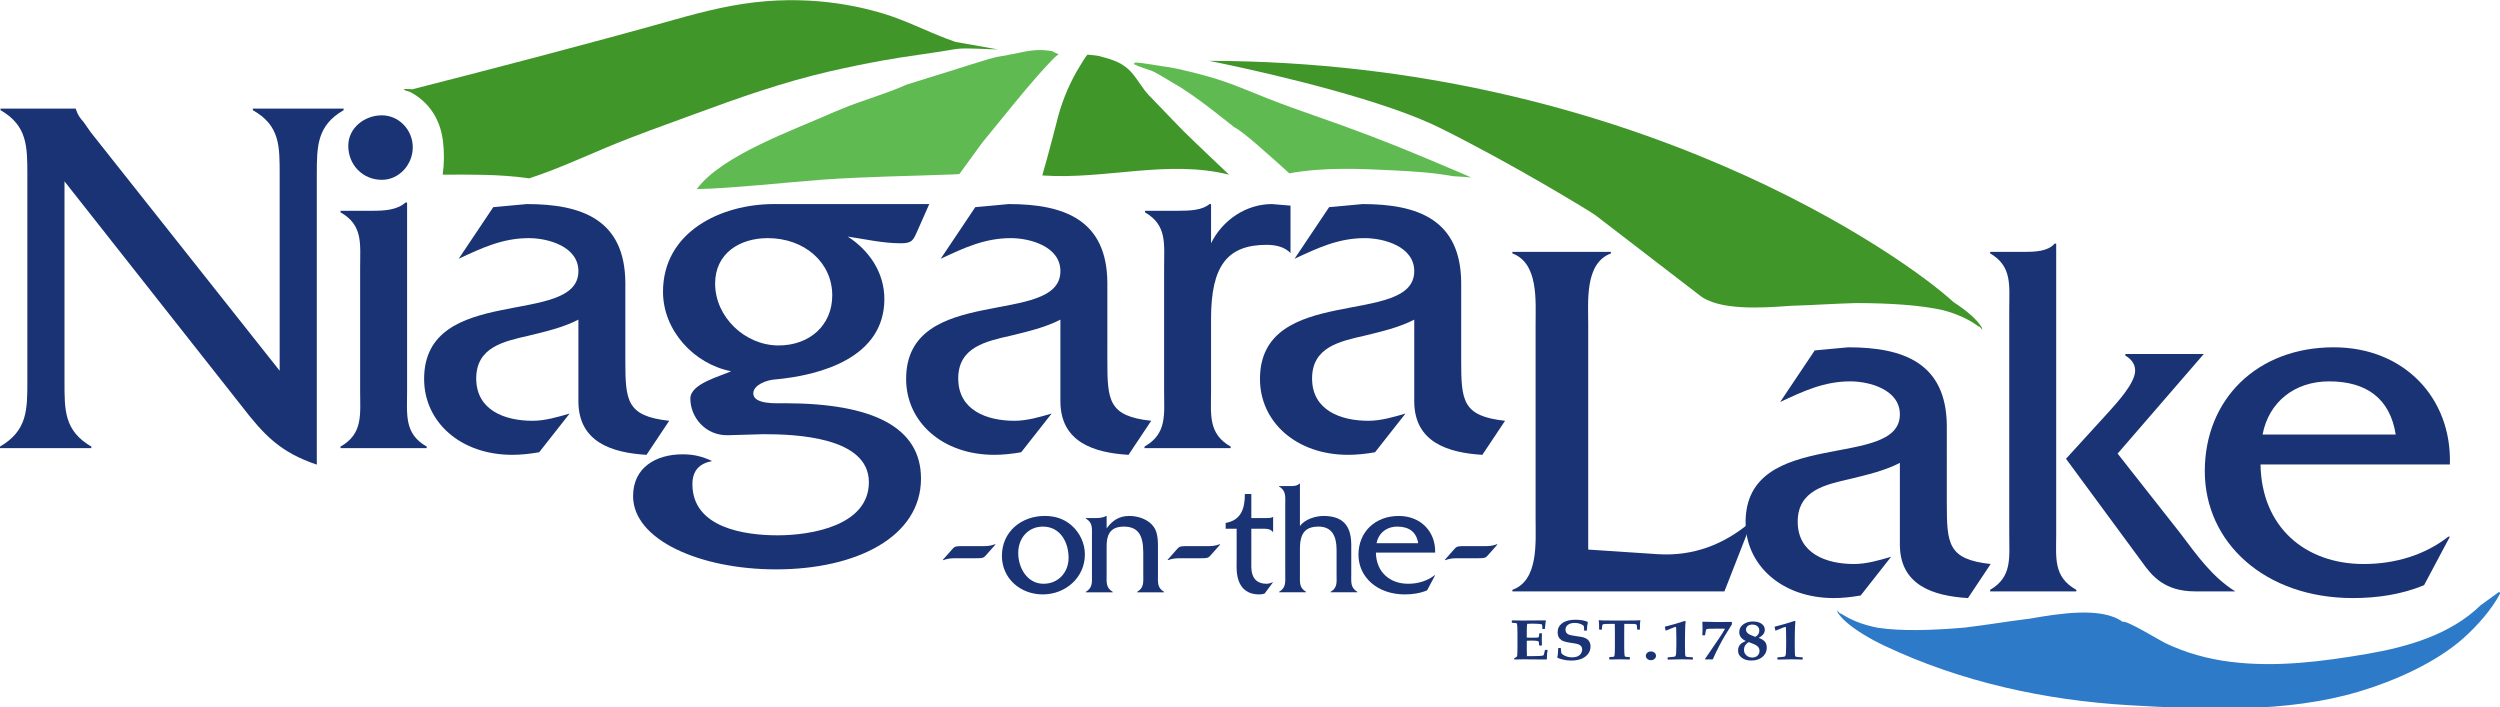 <?xml version="1.0" encoding="UTF-8" standalone="no"?>
<!-- Created with Inkscape (http://www.inkscape.org/) -->

<svg
   version="1.1"
   id="Layer_1"
   x="0px"
   y="100px"   
   width="601"
   height="170"  
   viewBox="0 0 601 170"
   sodipodi:docname="NOTL_Logo_3035_FinalLogo_CMYK.eps"
   xmlns:inkscape="http://www.inkscape.org/namespaces/inkscape"
   xmlns:sodipodi="http://sodipodi.sourceforge.net/DTD/sodipodi-0.dtd"
   xmlns="http://www.w3.org/2000/svg"
   xmlns:svg="http://www.w3.org/2000/svg">
  <defs
     id="defs6" />
  <sodipodi:namedview
     id="namedview4"
     pagecolor="#e3e3e3"
     bordercolor="#000000"
     borderopacity="0.25"    
     inkscape:showpageshadow="2"
     inkscape:pageopacity="0.0"
     inkscape:pagecheckerboard="0"
     inkscape:deskcolor="#d1d1d1" />
  <g
     id="g8"
     inkscape:groupmode="layer"
     inkscape:label="ink_ext_XXXXXX"
     transform="matrix(1.333,0,0,-1.333,0,170.333)">
    <g
       id="g10"
       transform="scale(0.1)">
      <path
         d="m 1723.14,1202.23 c -5.08,1.74 -10.13,3.57 -15.15,5.49 -38.92,14.76 -76.23,34.02 -116.13,45.94 -43.05,12.85 -87.56,20.54 -132.43,22.99 -25.72,1.41 -51.57,1.05 -77.25,-0.93 -56.57,-4.37 -111.97,-18.14 -166.42,-33.53 -137.54,-38.89 -323.697,-87.56 -472.381,-125.45 0,0 -31.524,3.24 -3.223,-5.02 30.86,-16.44 53.449,-45.68 58.711,-88.28 2.578,-20.86 2.207,-41.053 -0.488,-60.663 50.215,0.313 100.449,0.84 150.598,-5.839 1.816,-0.235 3.628,-0.489 5.457,-0.723 47.666,15.488 92.856,36.211 139.006,55.545 52.14,21.86 105.52,40.55 158.55,60.1 79.75,29.41 160.1,57.77 243.03,76.93 32.4,7.48 65,14.14 97.71,20.08 41.35,7.5 83.2,12.29 124.42,19.43 0.96,0.18 1.99,0.38 2.91,0.51 2.71,0.41 5.17,0.71 7.69,1.02 16.63,1.89 60.7,-1.29 71.57,-1.1"
         style="fill:#409629;fill-opacity:1;fill-rule:nonzero;stroke:none"
         id="path12" />
      <path
         d="m 2216.56,962.797 c -8.93,8.32 -8.95,8.301 -17.76,16.797 -28.2,27.186 -57.75,53.966 -84.57,82.516 -13.98,14.89 -28.43,29.26 -42.46,44.1 -11.79,12.47 -20.19,28.93 -32.01,41.9 -14.02,15.39 -31.23,21.66 -51.03,26.8 -0.34,0.05 -1.55,0.39 -3.11,0.86 -0.84,0.25 -1.68,0.5 -2.5,0.78 -0.35,0.11 -0.7,0.21 -1.05,0.33 -2.64,0.37 -5.32,0.7 -7.97,1.11 -3.99,0.28 -8.09,0.69 -12.37,1.25 -2.03,0.28 -12.05,-17.15 -13.41,-19.33 -17.27,-27.41 -31.08,-59.53 -39.67,-90.77 -0.84,-3.02 -16.9,-66.42 -28.95,-107.73 112.93,-8.047 225.76,29.121 336.86,1.387"
         style="fill:#409629;fill-opacity:1;fill-rule:nonzero;stroke:none"
         id="path14" />
      <path
         d="m 1784.16,1171.64 c -23.03,-6.81 -48.07,-14.94 -72.17,-22.48 -25.72,-8.04 -51.58,-15.87 -77.31,-24.1 -35.17,-15.92 -80.62,-28.61 -115.45,-43.14 -5.01,-2.09 -9.97,-4.08 -14.89,-6.06 -71.66,-32.28 -202.23,-77.38 -247.71,-139.04 56.95,0.684 171.28,13.008 226.46,16.973 77.54,5.586 158.37,6.465 235.74,9.453 2.5,0.098 4.82,0.156 7.3,0.43 0.71,0.078 3.77,-0.137 4.19,0.41 0.34,0.508 33.18,45.624 33.18,45.624 2.85,4.06 5.93,8.09 8.96,12.11 0,0 28.3,34.71 29,35.57 30.43,37.34 61.06,75.66 94.3,110.52 4.24,4.46 8.59,8.81 13.67,12.31 0.08,0.06 0.15,0.12 0.23,0.17 -1.42,-0.89 -10.35,4.5 -12.44,5.28 -24.46,3.88 -39.39,1.56 -67.52,-4.71 -0.11,-0.02 -0.23,-0.04 -0.34,-0.06 -2.84,-0.66 -5.73,-1.09 -8.63,-1.44 -1.91,-0.55 -3.82,-1.08 -5.76,-1.45 -1.28,-0.23 -2.55,-0.43 -3.8,-0.58 -8.28,-1.16 -15.54,-2.47 -23.56,-5"
         style="fill:#60ba52;fill-opacity:1;fill-rule:nonzero;stroke:none"
         id="path16" />
      <path
         d="m 2514.1,970.492 c 34.02,-1.738 70.56,-3.808 105.72,-10.371 11.52,-0.644 22.73,-1.406 33.48,-2.383 -18.83,8.516 -67.19,28.575 -86.12,36.582 -64.82,27.4 -130.33,52.01 -197.56,75.31 -27.79,9.65 -55.5,19.55 -82.87,30.41 -17.54,6.98 -35.06,14.01 -52.59,21 -35.65,14.2 -68.48,23.2 -109.24,32.38 -9.36,2.11 -18.73,3.62 -28.25,4.88 -12.79,1.7 -36.42,6.49 -49.21,6.68 -0.38,-0.29 -0.75,-0.56 -1.1,-0.87 l -1.83,-1.65 c 0.35,-0.19 0.72,-0.39 1.07,-0.58 l 0.9,-0.35 c 0.64,-0.24 2.28,-0.82 2.28,-0.82 l 0.34,0.29 c 0.17,0.16 0.39,0.27 0.54,0.41 l -0.08,-0.98 c -0.76,0.24 -2.07,0.69 -3.53,1.2 5.94,-3.4 22.85,-8.74 30.39,-11.31 8.5,-3.05 34.1,-19.3 42.25,-23.93 41.42,-23.5 105.41,-77.15 106.95,-77.85 16.25,-7.79 63.52,-50.841 99.59,-83.302 62.07,11.25 126.07,8.477 188.87,5.254"
         style="fill:#60ba52;fill-opacity:1;fill-rule:nonzero;stroke:none"
         id="path18" />
      <path
         d="m 3325.87,162.172 c -0.33,0.387 -0.66,0.797 -0.99,1.187 0.33,-0.39 0.66,-0.8 0.99,-1.187 z m 1180.69,47.93 -33.13,-24.063 c -54.24,-52.867 -131.66,-75 -204.39,-87.48 -81.06,-13.91 -164.61,-24.629 -246.76,-14.277 -40.96,5.141 -80.7,16.168 -117.95,34.028 -7.85,3.769 -71.33,42.589 -76.03,37.89 -37.74,28.063 -116.78,14.61 -164.09,6.52 l -4.86,-0.821 -7.48,-0.918 c -30.92,-3.769 -68.83,-10.21 -108.73,-15 -59.34,-5.082 -114.47,-6.718 -157.01,-0.23 -24.9,4.879 -47.72,13.141 -66.78,26.25 1.91,-1.719 3.87,-3.34 5.86,-4.91 -2.5,1.859 -4.88,3.769 -7.01,5.84 0.62,-1.149 1.48,-2.321 2.22,-3.469 -1.71,1.988 -6.93,6.461 -7.38,7.949 0.57,-1.922 0.92,-4.101 2.13,-5.801 9.86,-13.828 28.61,-28.48 54.28,-43.148 1.8,-1.051 3.65,-2.09 5.55,-3.121 1.52,-0.86 3.08,-1.699 4.66,-2.539 2.6,-1.391 5.26,-2.781 7.97,-4.16 2.4,-1.211 4.87,-2.442 7.37,-3.672 0.83,-0.391 1.64,-0.789 2.5,-1.199 138.43,-65.782 291.28,-99.059 443.57,-107.848 134.76,-7.793 281.89,-14.313 412.71,24.5 63.23,18.75 138.81,51.969 188.68,96.277 25.09,22.332 51.38,51.883 67.03,81.883 l -2.93,1.52"
         style="fill:#2d7ac8;fill-opacity:1;fill-rule:nonzero;stroke:none"
         id="path20" />
      <path
         d="m 2990.83,278.324 c 63.29,-3.734 118.19,17.676 164.71,56.758 h 2.79 L 3109.94,211.309 H 2727.5 v 2.8 c 47.46,16.75 41.87,85.621 41.87,127.477 v 350.82 c 0,42.793 5.59,110.723 -41.87,128.399 v 2.793 h 177.73 v -2.793 c -47.46,-17.676 -40.94,-86.524 -40.94,-128.399 V 286.684 l 126.54,-8.36"
         style="fill:#1a3374;fill-opacity:1;fill-rule:nonzero;stroke:none"
         id="path22" />
      <path
         d="m 116.328,590.609 c 0,-52.109 -0.937,-89.336 48.379,-118.183 v -2.793 H 0 v 2.793 c 49.328,28.847 49.328,66.074 49.328,118.183 v 371.27 c 0,52.131 0,89.331 -48.391,117.261 v 2.78 H 136.797 V 1081 c 3.711,-11.17 7.441,-15.82 13.957,-23.26 l 13.023,-18.61 340.578,-429.907 v 352.656 c 0,52.131 0.918,89.331 -48.398,117.261 v 2.78 h 163.777 v -2.78 c -48.386,-27.93 -48.386,-65.13 -48.386,-117.261 V 439.867 c -66.075,22.324 -94.922,53.047 -135.86,106.074 L 116.328,950.727 V 590.609"
         style="fill:#1a3374;fill-opacity:1;fill-rule:nonzero;stroke:none"
         id="path24" />
      <path
         d="m 688.574,953.52 c -34.426,0 -60.476,26.972 -60.476,61.41 0,32.57 29.773,54.9 60.476,54.9 31.641,0 55.84,-26.99 55.84,-57.7 0,-30.7 -24.199,-58.61 -55.84,-58.61 z m -17.676,-55.84 c 21.407,0 44.668,0.937 60.489,14.902 h 2.793 V 572.934 c 0,-42.793 -5.586,-77.246 35.351,-100.508 v -2.793 h -155.39 v 2.793 c 40.937,23.262 35.351,57.715 35.351,100.508 v 222.382 c 0,42.813 5.586,76.309 -35.351,99.571 v 2.793 h 56.757"
         style="fill:#1a3374;fill-opacity:1;fill-rule:nonzero;stroke:none"
         id="path26" />
      <path
         d="m 1165.93,457.543 c -61.42,3.73 -122.82,22.324 -122.82,96.777 v 147.032 c -27,-13.946 -58.637,-21.407 -89.34,-28.848 -44.668,-10.234 -94.915,-20.469 -94.915,-77.227 0,-57.695 52.114,-76.328 101.426,-76.328 22.336,0 44.669,6.524 67.009,13.047 l -54.907,-69.805 c -15.82,-2.773 -32.57,-4.648 -48.391,-4.648 -93.972,0 -159.121,59.551 -159.121,136.797 0,173.086 278.239,93.066 278.239,194.473 0,44.667 -54.907,59.55 -89.34,59.55 -47.461,0 -84.668,-17.675 -126.551,-37.226 l 62.351,93.066 60.481,5.586 c 100.499,0 176.799,-28.848 177.719,-141.445 V 628.773 c 0,-73.515 1.87,-101.445 79.11,-109.824 l -40.95,-61.406"
         style="fill:#1a3374;fill-opacity:1;fill-rule:nonzero;stroke:none"
         id="path28" />
      <path
         d="m 1404.14,654.809 c 55.83,0 96.78,36.308 96.78,90.273 0,59.551 -50.26,103.281 -116.32,103.281 -51.18,0 -94.91,-27.91 -94.91,-81.875 0,-60.488 53.96,-111.679 114.45,-111.679 z m 271.72,254.98 -21.41,-48.398 c -7.45,-16.758 -9.3,-22.325 -29.78,-22.325 -32.57,0 -64.2,7.442 -95.84,12.09 39.08,-25.117 66.07,-65.136 66.07,-112.578 0,-105.156 -113.53,-137.715 -198.2,-145.176 -13.03,-0.918 -38.16,-9.297 -38.16,-25.117 0,-20.469 43.74,-17.676 55.84,-17.676 160.97,0 246.59,-43.75 246.59,-135.859 0,-105.156 -116.32,-163.77 -261.48,-163.77 -136.78,0 -257.75,53.028 -257.75,132.129 0,52.11 41.87,75.371 89.32,75.371 19.55,0 35.37,-3.73 53.04,-12.109 -23.26,-4.629 -35.35,-17.676 -35.35,-41.855 0,-78.164 93.05,-92.129 153.53,-92.129 61.41,0 164.7,17.676 164.7,95.84 0,81.894 -133.07,86.543 -189.83,86.543 l -64.2,-1.856 c -40.94,-0.937 -67.93,32.559 -67.93,66.055 0,26.992 53.96,40.019 73.52,49.336 -67.02,13.008 -122.84,73.496 -122.84,143.3 0,107.93 104.22,158.184 200.06,158.184 h 280.1"
         style="fill:#1a3374;fill-opacity:1;fill-rule:nonzero;stroke:none"
         id="path30" />
      <path
         d="m 2035.21,457.543 c -61.43,3.73 -122.83,22.324 -122.83,96.777 v 147.032 c -26.99,-13.946 -58.63,-21.407 -89.33,-28.848 -44.67,-10.234 -94.92,-20.469 -94.92,-77.227 0,-57.695 52.1,-76.328 101.42,-76.328 22.34,0 44.67,6.524 67.01,13.047 l -54.9,-69.805 c -15.82,-2.773 -32.57,-4.648 -48.39,-4.648 -93.98,0 -159.12,59.551 -159.12,136.797 0,173.086 278.23,93.066 278.23,194.473 0,44.667 -54.9,59.55 -89.33,59.55 -47.46,0 -84.68,-17.675 -126.56,-37.226 l 62.35,93.066 60.48,5.586 c 100.5,0 176.79,-28.848 177.73,-141.445 V 628.773 c 0,-73.515 1.87,-101.445 79.1,-109.824 l -40.94,-61.406"
         style="fill:#1a3374;fill-opacity:1;fill-rule:nonzero;stroke:none"
         id="path32" />
      <path
         d="m 2124.53,897.68 c 21.4,0 43.73,0.937 56.75,12.109 h 2.8 v -70.723 c 20.47,41.875 63.28,70.723 109.8,70.723 l 33.5,-2.812 v -85.606 c -10.24,11.172 -26.97,14.902 -42.8,14.902 -70.72,0 -100.5,-37.226 -100.5,-133.066 V 572.934 c 0,-42.793 -5.59,-77.246 35.37,-100.508 v -2.793 h -155.39 v 2.793 c 40.94,23.262 35.35,57.715 35.35,100.508 v 222.382 c 0,42.813 5.59,76.309 -34.43,99.571 v 2.793 h 59.55"
         style="fill:#1a3374;fill-opacity:1;fill-rule:nonzero;stroke:none"
         id="path34" />
      <path
         d="m 2673.35,457.543 c -61.42,3.73 -122.83,22.324 -122.83,96.777 v 147.032 c -26.99,-13.946 -58.63,-21.407 -89.33,-28.848 -44.67,-10.234 -94.93,-20.469 -94.93,-77.227 0,-57.695 52.11,-76.328 101.45,-76.328 22.32,0 44.65,6.524 66.99,13.047 l -54.9,-69.805 c -15.82,-2.773 -32.56,-4.648 -48.38,-4.648 -93.98,0 -159.12,59.551 -159.12,136.797 0,173.086 278.22,93.066 278.22,194.473 0,44.667 -54.9,59.55 -89.33,59.55 -47.46,0 -84.67,-17.675 -126.55,-37.226 l 62.35,93.066 60.47,5.586 c 100.5,0 176.81,-28.848 177.73,-141.445 V 628.773 c 0,-73.515 1.86,-101.445 79.1,-109.824 l -40.94,-61.406"
         style="fill:#1a3374;fill-opacity:1;fill-rule:nonzero;stroke:none"
         id="path36" />
      <path
         d="M 3549.16,199.219 C 3487.73,202.93 3426.32,221.57 3426.32,296 v 147.031 c -26.99,-13.965 -58.63,-21.406 -89.33,-28.867 -44.67,-10.215 -94.92,-20.469 -94.92,-77.226 0,-57.696 52.1,-76.29 101.42,-76.29 22.34,0 44.67,6.5 67.01,13.012 l -54.9,-69.789 c -15.82,-2.789 -32.58,-4.652 -48.4,-4.652 -93.98,0 -159.12,59.551 -159.12,136.781 0,173.086 278.24,93.066 278.24,194.492 0,44.668 -54.9,59.551 -89.33,59.551 -47.46,0 -84.69,-17.676 -126.57,-37.227 l 62.37,93.067 60.47,5.586 c 100.5,0 176.79,-28.867 177.73,-141.446 V 370.434 c 0,-73.516 1.86,-101.422 79.1,-109.786 l -40.93,-61.429"
         style="fill:#1a3374;fill-opacity:1;fill-rule:nonzero;stroke:none"
         id="path38" />
      <path
         d="m 3725.93,450.453 77.25,84.688 c 13.94,15.82 47.44,51.191 47.44,74.453 0,13.008 -8.36,21.386 -17.68,26.972 v 2.793 h 141.45 L 3819,459.77 3932.51,315.551 c 28.85,-38.16 56.76,-78.16 98.64,-104.242 h -72.58 c -53.97,0 -77.25,27 -94.92,52.113 z m -75.37,373.145 c 20.47,0 42.81,0.937 54.9,14.882 h 2.8 V 314.594 c 0,-42.793 -5.59,-77.203 36.29,-100.485 v -2.8 h -155.39 v 2.8 c 40,23.282 34.41,57.692 34.41,100.485 v 405.722 c 0,42.813 5.59,77.227 -34.41,100.489 v 2.793 h 61.4"
         style="fill:#1a3374;fill-opacity:1;fill-rule:nonzero;stroke:none"
         id="path40" />
      <path
         d="m 4320.54,494.203 c -10.23,65.137 -53.04,95.84 -120.04,95.84 -62.34,0 -108.86,-37.227 -120.04,-95.84 z m -243.81,-53.984 c 1.88,-113.516 80.96,-179.571 186.12,-179.571 55.82,0 109.8,15.821 152.59,49.317 h 2.8 l -46.53,-87.477 c -40.02,-16.738 -84.66,-23.269 -128.41,-23.269 -158.19,0 -267.05,99.554 -267.05,228.91 0,129.355 93.98,223.34 232.61,223.34 126.56,0 213.11,-91.211 209.38,-211.25 h -341.51"
         style="fill:#1a3374;fill-opacity:1;fill-rule:nonzero;stroke:none"
         id="path42" />
      <path
         d="m 1726.25,271.039 c -10.19,0 -15.72,0 -25.33,-3.48 l -0.58,0.57 15.44,17.461 c 2.03,2.051 3.77,4.668 6.69,6.113 3.2,1.465 13.68,1.172 17.47,1.172 h 29.4 c 10.19,0 15.72,0 25.33,3.496 l 0.58,-0.586 -15.43,-17.461 c -2.04,-2.054 -3.78,-4.664 -6.69,-6.113 -3.21,-1.441 -13.69,-1.172 -17.47,-1.172 h -29.41"
         style="fill:#1a3374;fill-opacity:1;fill-rule:nonzero;stroke:none"
         id="path44" />
      <path
         d="m 1927.14,271.922 c 0,28.238 -15.13,56.187 -46.28,56.187 -27.08,0 -44.55,-21.269 -44.55,-47.461 0,-26.777 16.01,-55.609 45.7,-55.609 26.79,0 45.13,20.672 45.13,46.883 z m -120.23,3.5 c 0,43.664 35.22,71.906 77.15,71.906 18.63,0 34.65,-4.961 48.61,-17.187 14.84,-13.106 23.87,-32.305 23.87,-52.11 0,-41.91 -34.92,-72.203 -75.97,-72.203 -39.9,0 -73.66,28.242 -73.66,69.594"
         style="fill:#1a3374;fill-opacity:1;fill-rule:nonzero;stroke:none"
         id="path46" />
      <path
         d="m 1975.37,343.539 c 6.4,0 13.39,0.293 19.51,3.789 h 0.88 v -22.422 c 10.17,13.965 22.11,22.422 41.03,22.422 16.31,0 34.94,-6.426 44.26,-20.098 8.14,-11.64 7.27,-29.707 7.27,-43.378 v -42.204 c 0,-13.398 -1.74,-23.886 11.07,-31.16 v -0.859 h -48.61 v 0.859 c 12.81,7.274 11.05,18.051 11.05,31.16 v 39.293 c 0,31.153 -8.73,47.168 -35.21,47.168 -26.51,0 -30.86,-17.773 -30.86,-34.941 v -51.52 c 0,-13.398 -1.76,-23.886 11.05,-31.16 v -0.859 h -48.61 v 0.859 c 12.81,7.274 11.05,18.051 11.05,31.453 v 69.274 c 0,13.398 1.76,24.18 -11.05,31.445 v 0.879 h 17.17"
         style="fill:#1a3374;fill-opacity:1;fill-rule:nonzero;stroke:none"
         id="path48" />
      <path
         d="m 2131.52,271.039 c -10.18,0 -15.7,0 -25.33,-3.48 l -0.57,0.57 15.43,17.461 c 2.03,2.051 3.77,4.668 6.7,6.113 3.2,1.465 13.67,1.172 17.46,1.172 h 29.39 c 10.2,0 15.73,0 25.34,3.496 l 0.58,-0.586 -15.43,-17.461 c -2.05,-2.054 -3.79,-4.664 -6.7,-6.113 -3.2,-1.441 -13.69,-1.172 -17.46,-1.172 h -29.41"
         style="fill:#1a3374;fill-opacity:1;fill-rule:nonzero;stroke:none"
         id="path50" />
      <path
         d="m 2256.71,266.102 c 0,-11.082 -3.49,-41.063 27.66,-41.063 4.08,0 7.85,1.473 11.64,2.91 l -15.43,-20.66 c -2.91,-0.879 -6.11,-1.461 -9.32,-1.461 -45.11,0 -41.03,46.582 -41.03,57.942 v 60.55 h -19.81 v 10.469 c 27.37,4.668 34.65,25.059 34.65,52.129 h 11.64 v -43.379 h 27.37 c 3.79,0 8.14,0 11.07,1.738 h 0.86 v -26.484 h -0.86 c -4.67,6.113 -13.4,5.527 -20.98,5.527 h -17.46 v -58.218"
         style="fill:#1a3374;fill-opacity:1;fill-rule:nonzero;stroke:none"
         id="path52" />
      <path
         d="m 2325.72,401.176 c 6.7,0 13.69,0 17.75,4.668 h 0.88 v -76.875 c 8.73,12.519 28.54,18.359 42.79,18.359 40.18,0 49.79,-24.18 49.79,-52.422 v -52.965 c 0,-13.402 -1.74,-24.179 11.05,-31.453 v -0.859 h -48.32 v 0.859 c 12.82,7.274 10.78,18.051 10.78,31.453 v 44.254 c 0,23.575 -7.57,41.914 -32.61,41.914 -25.61,0 -33.48,-14.277 -33.48,-40.175 v -45.993 c 0,-13.402 -1.74,-24.179 11.06,-31.453 v -0.859 h -48.62 v 0.859 c 12.81,7.274 11.08,18.051 11.08,31.453 v 126.911 c 0,13.398 1.73,24.179 -11.08,31.445 v 0.879 h 18.93"
         style="fill:#1a3374;fill-opacity:1;fill-rule:nonzero;stroke:none"
         id="path54" />
      <path
         d="m 2557.65,298.129 c -3.2,20.371 -16.58,29.98 -37.56,29.98 -19.49,0 -34.04,-11.64 -37.54,-29.98 z m -76.27,-16.895 c 0.59,-35.523 25.33,-56.195 58.22,-56.195 17.47,0 34.36,4.961 47.76,15.43 h 0.86 l -14.55,-27.36 c -12.52,-5.23 -26.49,-7.281 -40.18,-7.281 -49.49,0 -83.55,31.152 -83.55,71.621 0,40.465 29.41,69.879 72.79,69.879 39.59,0 66.66,-28.535 65.49,-66.094 h -106.84"
         style="fill:#1a3374;fill-opacity:1;fill-rule:nonzero;stroke:none"
         id="path56" />
      <path
         d="m 2631.52,271.039 c -10.18,0 -15.7,0 -25.33,-3.48 l -0.57,0.57 15.43,17.461 c 2.03,2.051 3.77,4.668 6.7,6.113 3.2,1.465 13.67,1.172 17.46,1.172 h 29.39 c 10.2,0 15.73,0 25.34,3.496 l 0.58,-0.586 -15.43,-17.461 c -2.05,-2.054 -3.79,-4.664 -6.7,-6.113 -3.2,-1.441 -13.69,-1.172 -17.46,-1.172 h -29.41"
         style="fill:#1a3374;fill-opacity:1;fill-rule:nonzero;stroke:none"
         id="path58" />
      <path
         d="m 2790.97,105.379 c -0.86,-4.848 -1.29,-10.34 -1.29,-16.449 l -0.58,-0.488 -42.6,0.297 c -7.11,0 -12.13,-0.098 -15.06,-0.297 l -0.59,0.488 v 1.41 l 0.3,0.582 c 2.89,1.566 4.45,2.559 4.68,2.949 0.36,0.629 0.57,2.828 0.65,6.617 l 0.18,11.16 v 25.25 c 0,7.911 -0.26,13.051 -0.77,15.454 -0.19,0.957 -0.86,1.558 -1.99,1.828 -0.58,0.14 -2.87,0.3 -6.85,0.492 l -0.59,0.508 v 3.379 l 0.59,0.453 c 3.94,-0.203 10.03,-0.293 18.28,-0.293 7.34,0 21.31,0.09 41.89,0.293 l 0.65,-0.391 -0.77,-5.531 c -0.23,-1.758 -0.41,-3.258 -0.52,-4.488 l -0.41,-4.633 -0.59,-0.547 h -3.4 l -0.58,0.508 c -0.04,4.511 -0.35,7.09 -0.94,7.718 -0.43,0.461 -2.52,0.821 -6.29,1.09 -3.77,0.274 -7.09,0.391 -9.94,0.391 -3.4,0 -6.84,-0.117 -10.31,-0.328 -0.43,-3.5 -0.65,-8.321 -0.65,-14.492 v -10.321 c 3.09,-0.168 5.59,-0.25 7.5,-0.25 l 7.68,0.043 c 3.59,0.039 5.62,0.289 6.09,0.758 0.63,0.59 1.04,2.832 1.23,6.723 l 0.59,0.488 h 3.63 l 0.59,-0.488 c -0.16,-3.711 -0.24,-7.133 -0.24,-10.223 0,-3.359 0.08,-7.008 0.24,-10.988 l -0.59,-0.449 h -3.93 l -0.58,0.488 c 0,3.832 -0.31,6.09 -0.94,6.789 -0.62,0.73 -2.52,1.199 -5.68,1.43 -2.39,0.16 -4.92,0.25 -7.62,0.25 -2.85,0 -5.51,-0.09 -7.97,-0.25 v -15.2 c 0,-4.347 0.1,-8.55 0.29,-12.629 h 7.97 c 11.41,0 18.4,0.371 20.98,1.129 0.43,0.141 0.74,0.312 0.94,0.551 0.39,0.469 0.76,1.461 1.11,2.988 l 1.41,6.172 0.58,0.539 h 3.58 l 0.64,-0.48"
         style="fill:#1a3374;fill-opacity:1;fill-rule:nonzero;stroke:none"
         id="path60" />
      <path
         d="m 2868.45,111.738 c 0,-5.468 -1.83,-10.289 -5.51,-14.488 -3.2,-3.668 -7.4,-6.422 -12.59,-8.199 -4.77,-1.66 -10.45,-2.5 -17.05,-2.5 -8.21,0 -16.25,1.598 -24.14,4.781 l -0.71,1.098 c 1.1,3.809 1.64,9.242 1.64,16.289 l 0.59,0.48 h 3.75 l 0.53,-0.48 v -1.16 c 0,-1.848 0.23,-4.309 0.7,-7.36 1.41,-2.129 3.92,-3.961 7.56,-5.488 3.79,-1.582 7.73,-2.379 11.83,-2.379 7.74,0 13.09,2.277 16.06,6.867 1.52,2.352 2.28,4.789 2.28,7.332 0,4.239 -2.09,7.278 -6.27,9.098 -2.07,0.902 -5.41,1.641 -10.02,2.25 -10.43,1.359 -17.28,3.062 -20.56,5.133 -4.96,3.109 -7.44,7.949 -7.44,14.488 0,6.801 2.69,12.23 8.08,16.289 5.71,4.242 13.64,6.371 23.79,6.371 9.14,0 16.53,-1.25 22.15,-3.73 l 0.41,-1.192 c -0.94,-3.968 -1.5,-8.707 -1.7,-14.258 l -0.64,-0.492 h -3.69 l -0.59,0.492 c -0.12,3.989 -0.31,6.579 -0.59,7.77 -1.21,1.57 -3.32,2.898 -6.32,3.988 -3.21,1.133 -6.55,1.703 -10.02,1.703 -5.24,0 -9.38,-1.191 -12.43,-3.543 -2.85,-2.218 -4.27,-5.089 -4.27,-8.609 0,-3.828 1.62,-6.641 4.86,-8.418 2.11,-1.172 7.09,-2.281 14.94,-3.34 0.82,-0.101 3.11,-0.429 6.86,-0.992 2.3,-0.34 4.43,-0.82 6.38,-1.449 3.95,-1.27 6.92,-3.18 8.91,-5.781 2.15,-2.829 3.22,-6.348 3.22,-10.571"
         style="fill:#1a3374;fill-opacity:1;fill-rule:nonzero;stroke:none"
         id="path62" />
      <path
         d="m 2958.37,158.719 c -0.46,-2.469 -0.72,-5 -0.76,-7.617 l -0.11,-8.321 -0.59,-0.492 h -3.69 l -0.65,0.43 c -0.19,4.261 -0.41,6.761 -0.64,7.48 -0.47,1.332 -1.72,2.11 -3.75,2.34 -0.78,0.102 -4.45,0.141 -11.02,0.141 h -7.85 c -0.08,-1.149 -0.12,-5.758 -0.12,-13.828 v -28.301 c 0,-7.891 0.26,-13.051 0.77,-15.43 0.19,-0.973 0.86,-1.582 1.99,-1.852 0.58,-0.141 2.87,-0.301 6.85,-0.488 l 0.59,-0.512 v -3.34 l -0.59,-0.488 c -3.86,0.199 -9.88,0.297 -18.04,0.297 -8.36,0 -14.38,-0.098 -18.05,-0.297 l -0.53,0.449 v 3.379 l 0.59,0.512 c 3.98,0.188 6.27,0.348 6.85,0.488 1.14,0.27 1.8,0.879 2,1.852 0.5,2.379 0.76,7.539 0.76,15.43 v 28.301 c 0,8.187 -0.06,12.82 -0.18,13.828 h -8.38 c -6.99,0 -11.07,-0.18 -12.24,-0.551 -0.63,-0.188 -1.06,-0.449 -1.29,-0.738 -0.35,-0.532 -0.65,-1.582 -0.88,-3.18 -0.27,-1.762 -0.45,-3.582 -0.53,-5.43 l -0.58,-0.492 h -3.7 l -0.64,0.492 -0.12,8.508 c -0.04,2.391 -0.27,4.871 -0.7,7.43 l 0.53,0.5 c 2.3,-0.348 10.7,-0.5 25.19,-0.5 h 23.73 c 13.36,0 21.76,0.152 25.2,0.5 l 0.58,-0.5"
         style="fill:#1a3374;fill-opacity:1;fill-rule:nonzero;stroke:none"
         id="path64" />
      <path
         d="m 2977.38,102.988 c 2.5,0 4.65,-0.758 6.44,-2.258 1.8,-1.531 2.7,-3.398 2.7,-5.671 0,-2.18 -0.9,-4.039 -2.7,-5.559 -1.79,-1.551 -3.94,-2.309 -6.44,-2.309 -2.5,0 -4.67,0.777 -6.49,2.328 -1.81,1.539 -2.71,3.402 -2.71,5.539 0,2.191 0.9,4.07 2.69,5.613 1.8,1.539 3.97,2.316 6.51,2.316"
         style="fill:#1a3374;fill-opacity:1;fill-rule:nonzero;stroke:none"
         id="path66" />
      <path
         d="m 3053.1,88.891 -0.64,-0.602 c -5.47,0.312 -12.15,0.449 -20.04,0.449 -7.7,0 -15.8,-0.137 -24.32,-0.449 l -0.64,0.543 v 3.047 l 0.7,0.492 c 1.99,0.211 3.92,0.367 5.8,0.508 3.36,0.231 5.51,0.5 6.45,0.84 0.66,0.27 1.23,0.871 1.69,1.851 0.75,1.539 1.12,7.871 1.12,18.93 v 12.398 c 0,3.711 -0.08,8.422 -0.24,14.141 l -0.11,3.731 c 0,1.66 -0.41,2.5 -1.23,2.5 -0.36,0 -1.51,-0.391 -3.46,-1.149 -5.35,-2.09 -9.94,-3.949 -13.77,-5.531 l -0.7,0.351 c -0.24,1.899 -0.65,3.989 -1.23,6.329 l 0.05,0.39 c 10.79,2.602 22.84,6.059 36.16,10.41 l 1.23,-0.738 c -0.16,-1.973 -0.37,-4.863 -0.65,-8.73 -0.11,-1.454 -0.23,-5.372 -0.35,-11.743 l -0.17,-19.589 c 0,-14 0.27,-21.52 0.82,-22.559 0.39,-0.762 0.97,-1.23 1.75,-1.383 1.41,-0.34 5.08,-0.629 11.02,-0.898 l 0.76,-0.508 v -3.031"
         style="fill:#1a3374;fill-opacity:1;fill-rule:nonzero;stroke:none"
         id="path68" />
      <path
         d="m 3123.37,151.738 c -9.06,-14.039 -16.44,-26.519 -22.14,-37.457 -5.16,-9.883 -9.2,-18.3 -12.13,-25.23 l -0.94,-0.57 c -1.76,0.18 -3.69,0.258 -5.8,0.258 -2.07,0 -4.34,-0.078 -6.8,-0.258 l -0.58,1.109 25.25,37 c 2.07,2.988 3.67,5.43 4.8,7.32 l 5.57,9.219 -0.41,0.902 h -14.82 l -10.49,-0.16 c -3.4,-0.039 -5.55,-0.172 -6.45,-0.449 -0.66,-0.192 -1.19,-0.703 -1.6,-1.481 -0.41,-0.8 -1.01,-3.953 -1.8,-9.421 l -0.64,-0.54 -3.63,0.098 -0.65,0.543 c 0.24,3.688 0.35,7.231 0.35,10.609 0,3.918 -0.11,8.18 -0.35,12.79 l 0.76,0.55 c 9.34,-0.351 18.46,-0.55 27.37,-0.55 11.6,0 19.76,0.101 24.49,0.25 l 0.64,-0.442 v -4.09"
         style="fill:#1a3374;fill-opacity:1;fill-rule:nonzero;stroke:none"
         id="path70" />
      <path
         d="m 3172.79,140.629 c 0,3.262 -1.13,5.883 -3.42,7.851 -2.29,1.969 -5.39,2.969 -9.3,2.969 -3.51,0 -6.31,-0.937 -8.38,-2.789 -1.91,-1.738 -2.87,-3.871 -2.87,-6.43 0,-2.519 1.25,-4.82 3.75,-6.871 1.33,-1.097 3.28,-2.168 5.86,-3.25 0.9,-0.39 2.27,-0.949 4.1,-1.679 l 3.17,-1.149 c 4.72,2.598 7.09,6.367 7.09,11.348 z m 0.41,-36.5 c 0,4.781 -2.52,8.371 -7.56,10.82 -3.28,1.582 -6.8,3.02 -10.55,4.313 l -1.58,0.547 c -5.55,-3.61 -8.32,-8.137 -8.32,-13.59 0,-3.149 0.68,-5.707 2.05,-7.66 3.05,-4.387 7.34,-6.578 12.89,-6.578 3.87,0 7.01,1.129 9.44,3.418 2.42,2.262 3.63,5.172 3.63,8.731 z m 13.06,5.723 c 0,-3.872 -0.82,-7.313 -2.46,-10.293 -3.12,-5.688 -8.2,-9.57 -15.23,-11.66 -2.89,-0.859 -6.41,-1.289 -10.55,-1.289 -8.83,0 -15.6,2.812 -20.33,8.449 -2.11,2.523 -3.16,5.839 -3.16,9.961 0,5.019 1.89,9.109 5.68,12.25 1.25,1.039 4,2.539 8.26,4.492 -7.85,3.75 -11.78,9.047 -11.78,15.879 0,7.738 4.14,13.398 12.43,16.988 3.59,1.57 7.67,2.351 12.24,2.351 6.72,0 12.01,-1.429 15.88,-4.3 3.67,-2.711 5.51,-6.27 5.51,-10.641 0,-5.957 -3.73,-10.801 -11.19,-14.551 5.47,-1.957 9.33,-4.379 11.6,-7.269 2.07,-2.617 3.1,-6.071 3.1,-10.367"
         style="fill:#1a3374;fill-opacity:1;fill-rule:nonzero;stroke:none"
         id="path72" />
      <path
         d="m 3251.11,88.891 -0.65,-0.602 c -5.46,0.312 -12.14,0.449 -20.04,0.449 -7.69,0 -15.8,-0.137 -24.31,-0.449 l -0.65,0.543 v 3.047 l 0.71,0.492 c 1.99,0.211 3.92,0.367 5.8,0.508 3.36,0.231 5.51,0.5 6.44,0.84 0.67,0.27 1.23,0.871 1.7,1.851 0.74,1.539 1.12,7.871 1.12,18.93 v 12.398 c 0,3.711 -0.08,8.422 -0.24,14.141 l -0.12,3.731 c 0,1.66 -0.41,2.5 -1.23,2.5 -0.35,0 -1.5,-0.391 -3.45,-1.149 -5.36,-2.09 -9.94,-3.949 -13.77,-5.531 l -0.71,0.351 c -0.23,1.899 -0.64,3.989 -1.23,6.329 l 0.06,0.39 c 10.78,2.602 22.83,6.059 36.15,10.41 l 1.23,-0.738 c -0.15,-1.973 -0.37,-4.863 -0.64,-8.73 -0.12,-1.454 -0.23,-5.372 -0.35,-11.743 l -0.18,-19.589 c 0,-14 0.28,-21.52 0.82,-22.559 0.39,-0.762 0.98,-1.23 1.76,-1.383 1.41,-0.34 5.08,-0.629 11.02,-0.898 l 0.76,-0.508 v -3.031"
         style="fill:#1a3374;fill-opacity:1;fill-rule:nonzero;stroke:none"
         id="path74" />
      <path
         d="m 3568.51,690.551 c 1.54,-1.992 6.33,-6.582 6.64,-8.008 -0.39,1.816 -0.55,3.887 -1.6,5.566 -8.55,13.653 -25.88,28.848 -50.1,44.649 -0.17,0.117 -0.37,0.234 -0.56,0.351 -84.28,78.047 -578.62,433.501 -1342.41,435.001 0,0 190.34,-37.25 331.53,-86.39 31.44,-10.93 60.43,-22.48 84.35,-34.31 131.39,-65.023 274.71,-152.777 280.98,-157.777 6.27,-5 186.66,-143.477 186.66,-143.477 35,-29.258 114.94,-23.496 162.79,-20.039 l 4.92,0.332 7.52,0.215 c 31.14,0.879 69.48,3.613 109.65,4.649 59.55,-0.352 114.61,-3.536 156.39,-13.165 24.33,-6.66 46.31,-16.269 64.08,-30.058 -1.74,1.758 -3.53,3.437 -5.39,5.058 2.32,-1.933 4.53,-3.906 6.46,-6.015 -0.52,1.133 -1.26,2.285 -1.91,3.418"
         style="fill:#409629;fill-opacity:1;fill-rule:nonzero;stroke:none"
         id="path76" />
    </g>
  </g>
</svg>
